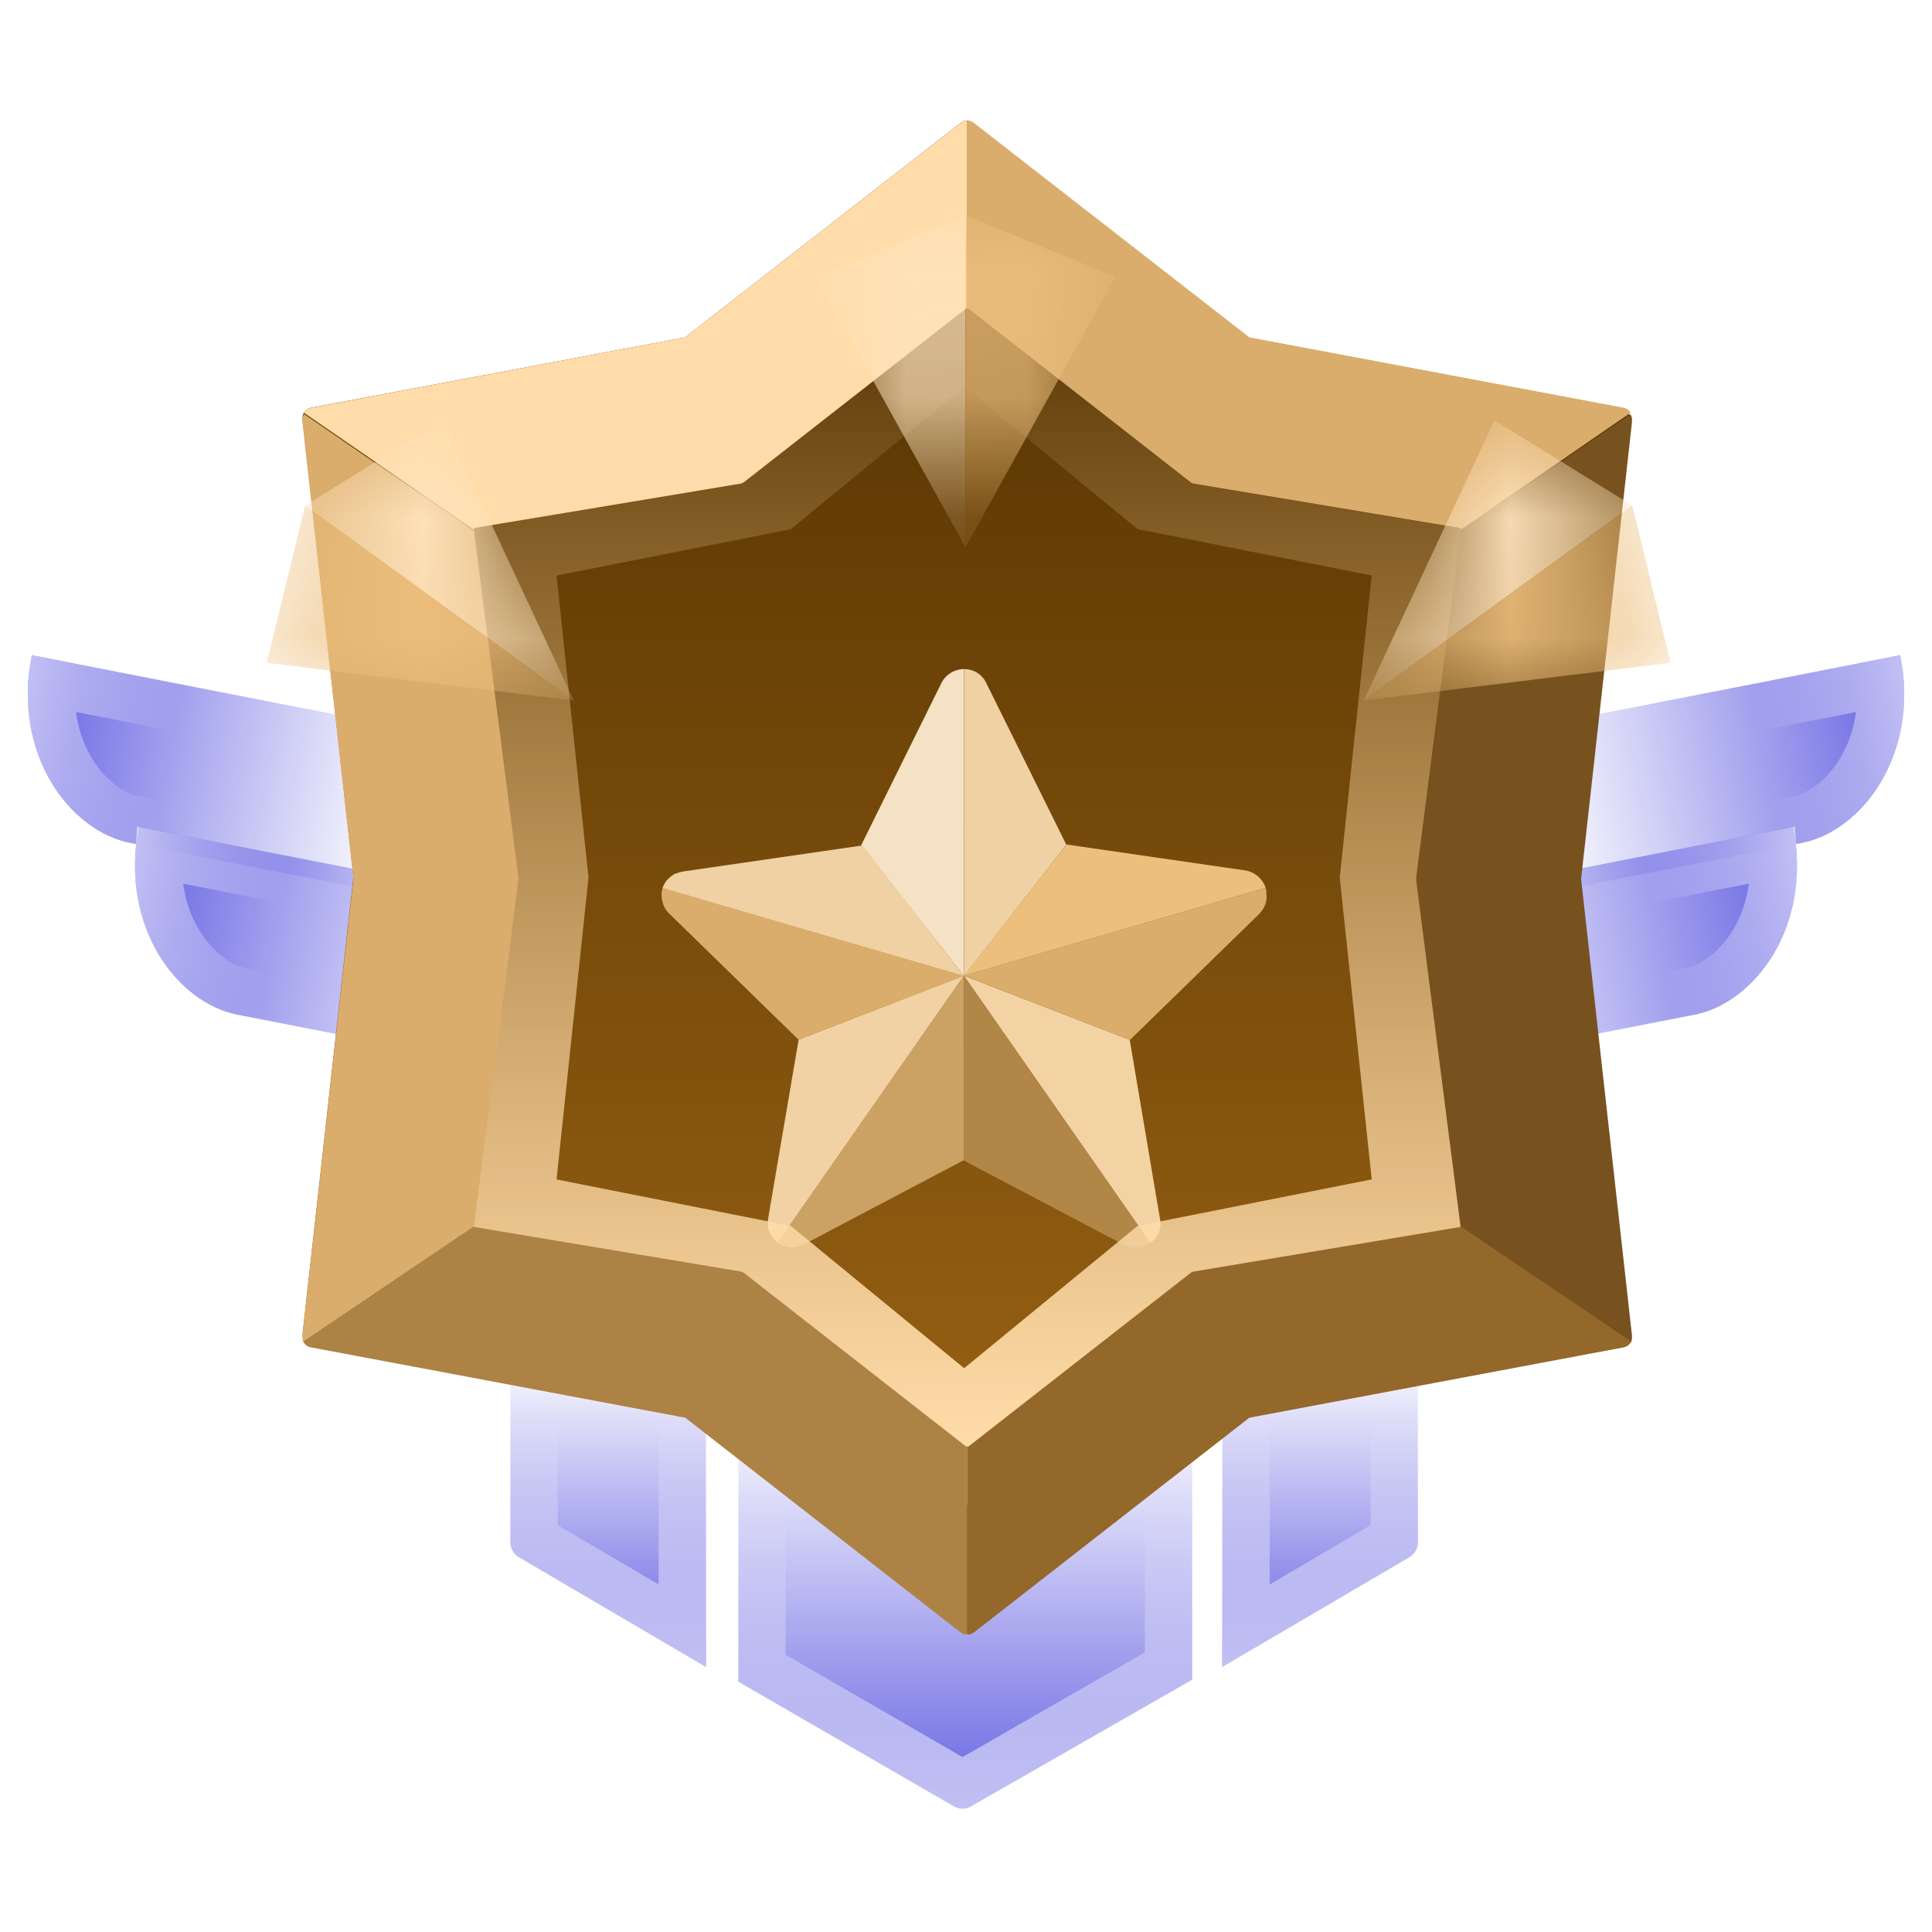<svg xmlns="http://www.w3.org/2000/svg" width="16" height="16" fill="none" viewBox="0 0 16 16">
  <g clip-path="url(#a)">
    <path fill="url(#b)" d="m3.175 7.39.263-1.344-3.176-.62c-.164.84.332 1.46.815 1.555l2.098.41Z" />
    <path stroke="url(#c)" stroke-opacity=".6" stroke-width=".391"
      d="m1.114 6.789 1.907.372.187-.96-2.78-.543c-.042.644.36 1.067.686 1.13Z" />
    <path fill="url(#d)" d="m4.063 8.813.262-1.345-3.175-.62c-.164.84.331 1.46.814 1.555l2.099.41Z" />
    <path stroke="url(#e)" stroke-opacity=".6" stroke-width=".391"
      d="m2.002 8.21 1.906.373.188-.96-2.78-.543c-.042.644.359 1.067.686 1.13Z" />
    <path fill="url(#f)" d="m12.825 7.39-.263-1.344 3.176-.62c.164.84-.332 1.46-.815 1.555l-2.098.41Z" />
    <path stroke="url(#g)" stroke-opacity=".6" stroke-width=".391"
      d="m14.886 6.789-1.907.372-.187-.96 2.78-.543c.042.644-.36 1.067-.686 1.13Z" />
    <path fill="url(#h)" d="m11.937 8.813-.262-1.345 3.175-.62c.164.84-.331 1.46-.814 1.555l-2.099.41Z" />
    <path stroke="url(#i)" stroke-opacity=".6" stroke-width=".391"
      d="m13.998 8.21-1.906.373-.188-.96 2.78-.543c.043.644-.359 1.067-.686 1.13Z" />
    <path fill="url(#j)" d="M6.115 8.523h3.758v5.387L8.04 14.96a.139.139 0 0 1-.139 0l-1.786-1.033V8.523Z" />
    <path stroke="url(#k)" stroke-opacity=".6" stroke-width=".391"
      d="M6.311 13.815V8.72h3.366v5.077l-1.706.98-1.66-.96ZM8 14.792Z" />
    <path fill="url(#l)" fill-rule="evenodd" d="M5.846 8.523v5.281l-1.55-.909a.139.139 0 0 1-.069-.12V8.523h1.619Z"
      clip-rule="evenodd" />
    <path stroke="url(#m)" stroke-opacity=".6" stroke-width=".391" d="M5.65 8.72v4.743l-1.227-.72V8.719H5.65Z" />
    <path fill="url(#n)" fill-rule="evenodd" d="M10.123 8.523v5.281l1.55-.909a.139.139 0 0 0 .069-.12V8.523h-1.619Z"
      clip-rule="evenodd" />
    <path stroke="url(#o)" stroke-opacity=".6" stroke-width=".391" d="M10.32 8.72v4.743l1.226-.72V8.719H10.32Z" />
    <path fill="url(#p)"
      d="M10.328 2.794 8.05 1.016l-.003-.001a.077.077 0 0 0-.007-.005l-.004-.002A.08.08 0 0 0 8.014 1h-.02a.08.08 0 0 0-.011.003h-.001a.058.058 0 0 0-.011.005l-.004.002-.007.005-.002.001-2.284 1.778-3.1.583a.084.084 0 0 0-.068.088v.018l.421 3.779-.421 3.78v.017a.083.083 0 0 0 .067.087l3.102.584 2.28 1.777.002.002.008.005.004.002a.062.062 0 0 0 .01.005h.002a.13.13 0 0 0 .011.003h.02a.08.08 0 0 0 .022-.008l.004-.002a.071.071 0 0 0 .007-.005l.002-.002 2.281-1.777 3.102-.584a.083.083 0 0 0 .067-.088v-.017l-.422-3.78.422-3.779v-.017a.083.083 0 0 0-.067-.088l-3.102-.583Z" />
    <g filter="url(#q)">
      <path fill="#F5E1C4" d="M7.982 4.758V7.3l-.849-1.085.664-1.343a.213.213 0 0 1 .185-.114Z" />
      <path fill="#EDBF7D" d="m10.482 6.57-2.497.726.849-1.085 1.482.215a.216.216 0 0 1 .166.145Z" />
      <path fill="#F3D3A4" d="M9.526 9.51 7.982 7.297l1.374.532.25 1.479a.193.193 0 0 1-.08.202Z" />
      <path fill="#CCA164" d="M7.982 7.297v1.528l-1.325.698a.207.207 0 0 1-.219-.015l1.544-2.211Z" />
      <path fill="#F0D1A3"
        d="M8.83 6.215 7.983 7.3V4.758c.056 0 .11.021.15.064a.163.163 0 0 1 .02.025c.005.01.012.018.015.027l.664 1.341Z" />
      <path fill="#DBAD6C"
        d="m10.476 6.714-.019.037-.027.033L9.357 7.83l-1.375-.534 2.5-.726.003.018c0 .003.003.006.003.012v.028a.171.171 0 0 1-.012.086Z" />
      <path fill="#B28647"
        d="M9.526 9.51a.154.154 0 0 1-.056.028c-.003 0-.003 0-.006.003a.203.203 0 0 1-.157-.015l-1.325-.698V7.297L9.526 9.51Z" />
      <path fill="#F2D2A4"
        d="M7.982 7.297 6.439 9.508l-.01-.01-.009-.009-.012-.012-.01-.01c-.003-.003-.002-.002-.002-.006-.003-.002-.007-.006-.007-.009a.119.119 0 0 1-.015-.027c-.003-.003-.003-.01-.006-.016l-.006-.015c-.003-.006-.003-.015-.003-.021v-.031c0-.012 0-.025.003-.037l.252-1.478 1.368-.53Z" />
      <path fill="#F0D1A3"
        d="m7.982 7.301-2.496-.726.003-.009c.003-.006.003-.012.006-.015.006-.013.012-.022.018-.031a.049.049 0 0 1 .012-.015c.004-.003.007-.01.013-.013l.012-.012c.003-.003.01-.006.012-.01.007-.002.013-.009.019-.012a.023.023 0 0 1 .015-.006l.025-.009c.003 0 .006-.003.012-.003.006-.003.015-.003.025-.006l1.482-.215.842 1.082Z" />
      <path fill="#DAAD6C"
        d="m7.982 7.299-1.368.529-1.073-1.046c-.012-.01-.018-.021-.028-.033-.006-.013-.015-.025-.018-.037-.003-.007-.006-.013-.006-.019a.192.192 0 0 1-.01-.058v-.019c0-.009 0-.015.004-.024 0-.003.003-.006.003-.013l.003-.009 2.493.729Z" />
    </g>
    <path stroke="url(#r)"
      d="m8.02 2.582 1.622 1.334 2.208.437a.058.058 0 0 1 .036.023.064.064 0 0 1 .012.043v.013l-.3 2.835.3 2.834v.013a.065.065 0 0 1-.012.043.059.059 0 0 1-.036.023l-2.208.438-1.625 1.333-.001.001a.055.055 0 0 1-.005.004l-.003.001a.056.056 0 0 1-.016.006h-.014a.04.04 0 0 1-.016-.006l-.003-.001-.006-.004-.001-.001-1.624-1.333-2.209-.438a.058.058 0 0 1-.036-.023.065.065 0 0 1-.012-.043v-.013l.3-2.834-.3-2.835V4.42a.065.065 0 0 1 .012-.042.06.06 0 0 1 .036-.024l2.209-.437 1.626-1.334.006-.004.003-.002a.04.04 0 0 1 .008-.004.054.054 0 0 1 .008-.002h.015l.015.006.003.002a.053.053 0 0 1 .005.003l.002.001Z" />
    <path fill="#FFDCA9" fill-rule="evenodd"
      d="M7.994 1h.017v1.56l-.008-.007L6.165 3.99l-.005.003-.003.002a.091.091 0 0 1-.013.007h-.002a.083.083 0 0 1-.014.004l-2.203.367.001.015-1.41-.97a.084.084 0 0 1 .057-.04l3.101-.584 2.284-1.778.002-.001.007-.005.004-.002a.058.058 0 0 1 .011-.005h.001A.08.08 0 0 1 7.994 1Z"
      clip-rule="evenodd" />
    <path fill="#DAAD6C" fill-rule="evenodd"
      d="M2.519 3.43a.083.083 0 0 0-.014.052v.017l.422 3.78-.422 3.778v.018a.083.083 0 0 0 .01.045l1.413-.953h-.004l.368-2.871V7.26l-.367-2.864L2.52 3.43Z"
      clip-rule="evenodd" />
    <path fill="#AD8245" fill-rule="evenodd"
      d="M2.512 11.11a.083.083 0 0 0 .061.048l3.102.583 2.28 1.778.002.001.008.005.004.002a.062.062 0 0 0 .01.005h.002a.131.131 0 0 0 .011.003h.018v-1.56l-.007.006-1.838-1.436-.005-.004-.003-.002a.09.09 0 0 0-.013-.006h-.002a.086.086 0 0 0-.015-.004l-2.202-.368v-.005l-1.413.953Z"
      clip-rule="evenodd" />
    <path fill="#DBAD6C" fill-rule="evenodd"
      d="M8.027 1H8.01v1.56l.007-.007L9.856 3.99l.005.003.002.002a.091.091 0 0 0 .013.007h.003l.014.004 2.203.367-.002.015 1.41-.97a.084.084 0 0 0-.057-.041l-3.1-.583-2.284-1.778-.002-.001-.007-.005-.004-.002a.058.058 0 0 0-.011-.005h-.001A.08.08 0 0 0 8.027 1Z"
      clip-rule="evenodd" />
    <path fill="#77521E" fill-rule="evenodd"
      d="M13.502 3.43c.01.015.015.033.013.052v.017l-.421 3.78.421 3.778v.018a.083.083 0 0 1-.01.045l-1.413-.953h.005l-.368-2.871V7.26l.367-2.864 1.406-.966Z"
      clip-rule="evenodd" />
    <path fill="#93682A" fill-rule="evenodd"
      d="M13.508 11.11a.083.083 0 0 1-.06.048l-3.102.583-2.28 1.778-.003.001-.007.005-.004.002a.062.062 0 0 1-.011.005H8.04a.13.13 0 0 1-.011.003H8.01v-1.56l.008.006 1.838-1.436.005-.004.002-.002a.09.09 0 0 1 .013-.006h.003a.086.086 0 0 1 .014-.004l2.203-.368v-.005l1.412.953Z"
      clip-rule="evenodd" />
    <g filter="url(#s)">
      <mask id="t" width="4" height="3" x="6" y="1" maskUnits="userSpaceOnUse" style="mask-type:alpha">
        <path fill="#FFEEE6"
          d="m7.996 1 1.079.443a.157.157 0 0 1 .077.22L7.996 3.75V1Zm0 0-1.079.443a.157.157 0 0 0-.077.22L7.996 3.75V1Z" />
      </mask>
      <g mask="url(#t)">
        <path fill="#EDBF7D" d="m7.996 1 1.241.51-1.241 2.239V1Z" />
        <path fill="#FFE3BC" d="m7.996 1-1.242.51 1.242 2.239V1Z" />
      </g>
    </g>
    <g filter="url(#u)">
      <mask id="v" width="3" height="4" x="2" y="2" maskUnits="userSpaceOnUse" style="mask-type:alpha">
        <path fill="#FFEEE6"
          d="m2.527 3.402.992-.612a.157.157 0 0 1 .224.067l1.008 2.16-2.224-1.615Zm0 0L2.25 4.535a.157.157 0 0 0 .133.192l2.367.29-2.224-1.615Z" />
      </mask>
      <g mask="url(#v)">
        <path fill="#FFE3BC" d="m2.527 3.403 1.142-.705 1.082 2.32-2.224-1.615Z" />
        <path fill="#EDBF7D" d="m2.527 3.402-.318 1.304 2.542.312-2.224-1.616Z" />
      </g>
    </g>
    <g filter="url(#w)">
      <mask id="x" width="3" height="4" x="11" y="2" maskUnits="userSpaceOnUse" style="mask-type:alpha">
        <path fill="#FFEEE6"
          d="m13.518 3.402-.993-.612a.157.157 0 0 0-.224.067l-1.007 2.16 2.224-1.615Zm0 0 .275 1.133a.157.157 0 0 1-.133.192l-2.366.29 2.224-1.615Z" />
      </mask>
      <g mask="url(#x)">
        <path fill="#FFE3BC" d="m13.518 3.403-1.142-.705-1.082 2.32 2.224-1.615Z" />
        <path fill="#EDBF7D" d="m13.518 3.402.317 1.304-2.541.312 2.224-1.616Z" />
      </g>
    </g>
  </g>
  <defs>
    <linearGradient id="b" x1="3.307" x2=".131" y1="6.718" y2="6.098" gradientUnits="userSpaceOnUse">
      <stop stop-color="#6562E2" stop-opacity="0" />
      <stop offset="1" stop-color="#6562E2" />
    </linearGradient>
    <linearGradient id="c" x1="3.307" x2=".131" y1="6.718" y2="6.098" gradientUnits="userSpaceOnUse">
      <stop offset=".604" stop-color="#fff" stop-opacity="0" />
      <stop offset="1" stop-color="#fff" />
    </linearGradient>
    <linearGradient id="d" x1="4.194" x2="1.018" y1="8.14" y2="7.52" gradientUnits="userSpaceOnUse">
      <stop stop-color="#6562E2" stop-opacity="0" />
      <stop offset="1" stop-color="#6562E2" />
    </linearGradient>
    <linearGradient id="e" x1="4.194" x2="1.018" y1="8.14" y2="7.52" gradientUnits="userSpaceOnUse">
      <stop offset=".604" stop-color="#fff" stop-opacity="0" />
      <stop offset="1" stop-color="#fff" />
    </linearGradient>
    <linearGradient id="f" x1="12.693" x2="15.869" y1="6.718" y2="6.098" gradientUnits="userSpaceOnUse">
      <stop stop-color="#6562E2" stop-opacity="0" />
      <stop offset="1" stop-color="#6562E2" />
    </linearGradient>
    <linearGradient id="g" x1="12.693" x2="15.869" y1="6.718" y2="6.098" gradientUnits="userSpaceOnUse">
      <stop offset=".604" stop-color="#fff" stop-opacity="0" />
      <stop offset="1" stop-color="#fff" />
    </linearGradient>
    <linearGradient id="h" x1="11.806" x2="14.982" y1="8.14" y2="7.52" gradientUnits="userSpaceOnUse">
      <stop stop-color="#6562E2" stop-opacity="0" />
      <stop offset="1" stop-color="#6562E2" />
    </linearGradient>
    <linearGradient id="i" x1="11.806" x2="14.982" y1="8.14" y2="7.52" gradientUnits="userSpaceOnUse">
      <stop offset=".604" stop-color="#fff" stop-opacity="0" />
      <stop offset="1" stop-color="#fff" />
    </linearGradient>
    <linearGradient id="j" x1="7.994" x2="7.994" y1="8.523" y2="15.001" gradientUnits="userSpaceOnUse">
      <stop offset=".484" stop-color="#6562E2" stop-opacity="0" />
      <stop offset="1" stop-color="#6562E2" />
    </linearGradient>
    <linearGradient id="k" x1="7.994" x2="7.994" y1="8.523" y2="15.001" gradientUnits="userSpaceOnUse">
      <stop offset=".604" stop-color="#fff" stop-opacity="0" />
      <stop offset="1" stop-color="#fff" />
    </linearGradient>
    <linearGradient id="l" x1="5.037" x2="5.037" y1="8.523" y2="13.804" gradientUnits="userSpaceOnUse">
      <stop offset=".505" stop-color="#6562E2" stop-opacity="0" />
      <stop offset="1" stop-color="#6562E2" />
    </linearGradient>
    <linearGradient id="m" x1="5.037" x2="5.037" y1="8.523" y2="13.804" gradientUnits="userSpaceOnUse">
      <stop offset=".604" stop-color="#fff" stop-opacity="0" />
      <stop offset="1" stop-color="#fff" />
    </linearGradient>
    <linearGradient id="n" x1="10.933" x2="10.933" y1="8.523" y2="13.804" gradientUnits="userSpaceOnUse">
      <stop offset=".505" stop-color="#6562E2" stop-opacity="0" />
      <stop offset="1" stop-color="#6562E2" />
    </linearGradient>
    <linearGradient id="o" x1="10.933" x2="10.933" y1="8.523" y2="13.804" gradientUnits="userSpaceOnUse">
      <stop offset=".604" stop-color="#fff" stop-opacity="0" />
      <stop offset="1" stop-color="#fff" />
    </linearGradient>
    <linearGradient id="p" x1="8.001" x2="8.001" y1="1" y2="13.524" gradientUnits="userSpaceOnUse">
      <stop stop-color="#4F2F00" />
      <stop offset="1" stop-color="#A06715" />
    </linearGradient>
    <linearGradient id="r" x1="7.985" x2="7.985" y1="2.57" y2="11.963" gradientUnits="userSpaceOnUse">
      <stop stop-color="#FFDCA9" stop-opacity="0" />
      <stop offset="1" stop-color="#FFDCA9" />
    </linearGradient>
    <filter id="q" width="11.272" height="11.051" x="2.348" y="2.41" color-interpolation-filters="sRGB"
      filterUnits="userSpaceOnUse">
      <feFlood flood-opacity="0" result="BackgroundImageFix" />
      <feColorMatrix in="SourceAlpha" result="hardAlpha" values="0 0 0 0 0 0 0 0 0 0 0 0 0 0 0 0 0 0 127 0" />
      <feOffset dy=".783" />
      <feGaussianBlur stdDeviation="1.566" />
      <feComposite in2="hardAlpha" operator="out" />
      <feColorMatrix values="0 0 0 0 0 0 0 0 0 0 0 0 0 0 0 0 0 0 0.5 0" />
      <feBlend in2="BackgroundImageFix" result="effect1_dropShadow_4575_15252" />
      <feBlend in="SourceGraphic" in2="effect1_dropShadow_4575_15252" result="shape" />
    </filter>
    <filter id="s" width="5.483" height="5.881" x="5.255" y=".217" color-interpolation-filters="sRGB"
      filterUnits="userSpaceOnUse">
      <feFlood flood-opacity="0" result="BackgroundImageFix" />
      <feColorMatrix in="SourceAlpha" result="hardAlpha" values="0 0 0 0 0 0 0 0 0 0 0 0 0 0 0 0 0 0 127 0" />
      <feOffset dy=".783" />
      <feGaussianBlur stdDeviation=".783" />
      <feComposite in2="hardAlpha" operator="out" />
      <feColorMatrix values="0 0 0 0 0 0 0 0 0 0 0 0 0 0 0 0 0 0 0.25 0" />
      <feBlend in2="BackgroundImageFix" result="effect1_dropShadow_4575_15252" />
      <feBlend in="SourceGraphic" in2="effect1_dropShadow_4575_15252" result="shape" />
    </filter>
    <filter id="u" width="5.635" height="5.381" x=".681" y="1.983" color-interpolation-filters="sRGB"
      filterUnits="userSpaceOnUse">
      <feFlood flood-opacity="0" result="BackgroundImageFix" />
      <feColorMatrix in="SourceAlpha" result="hardAlpha" values="0 0 0 0 0 0 0 0 0 0 0 0 0 0 0 0 0 0 127 0" />
      <feOffset dy=".783" />
      <feGaussianBlur stdDeviation=".783" />
      <feComposite in2="hardAlpha" operator="out" />
      <feColorMatrix values="0 0 0 0 0 0 0 0 0 0 0 0 0 0 0 0 0 0 0.25 0" />
      <feBlend in2="BackgroundImageFix" result="effect1_dropShadow_4575_15252" />
      <feBlend in="SourceGraphic" in2="effect1_dropShadow_4575_15252" result="shape" />
    </filter>
    <filter id="w" width="5.635" height="5.381" x="9.728" y="1.983" color-interpolation-filters="sRGB"
      filterUnits="userSpaceOnUse">
      <feFlood flood-opacity="0" result="BackgroundImageFix" />
      <feColorMatrix in="SourceAlpha" result="hardAlpha" values="0 0 0 0 0 0 0 0 0 0 0 0 0 0 0 0 0 0 127 0" />
      <feOffset dy=".783" />
      <feGaussianBlur stdDeviation=".783" />
      <feComposite in2="hardAlpha" operator="out" />
      <feColorMatrix values="0 0 0 0 0 0 0 0 0 0 0 0 0 0 0 0 0 0 0.25 0" />
      <feBlend in2="BackgroundImageFix" result="effect1_dropShadow_4575_15252" />
      <feBlend in="SourceGraphic" in2="effect1_dropShadow_4575_15252" result="shape" />
    </filter>
    <clipPath id="a">
      <path fill="#fff" d="M0 0h16v16H0z" />
    </clipPath>
  </defs>
</svg>
